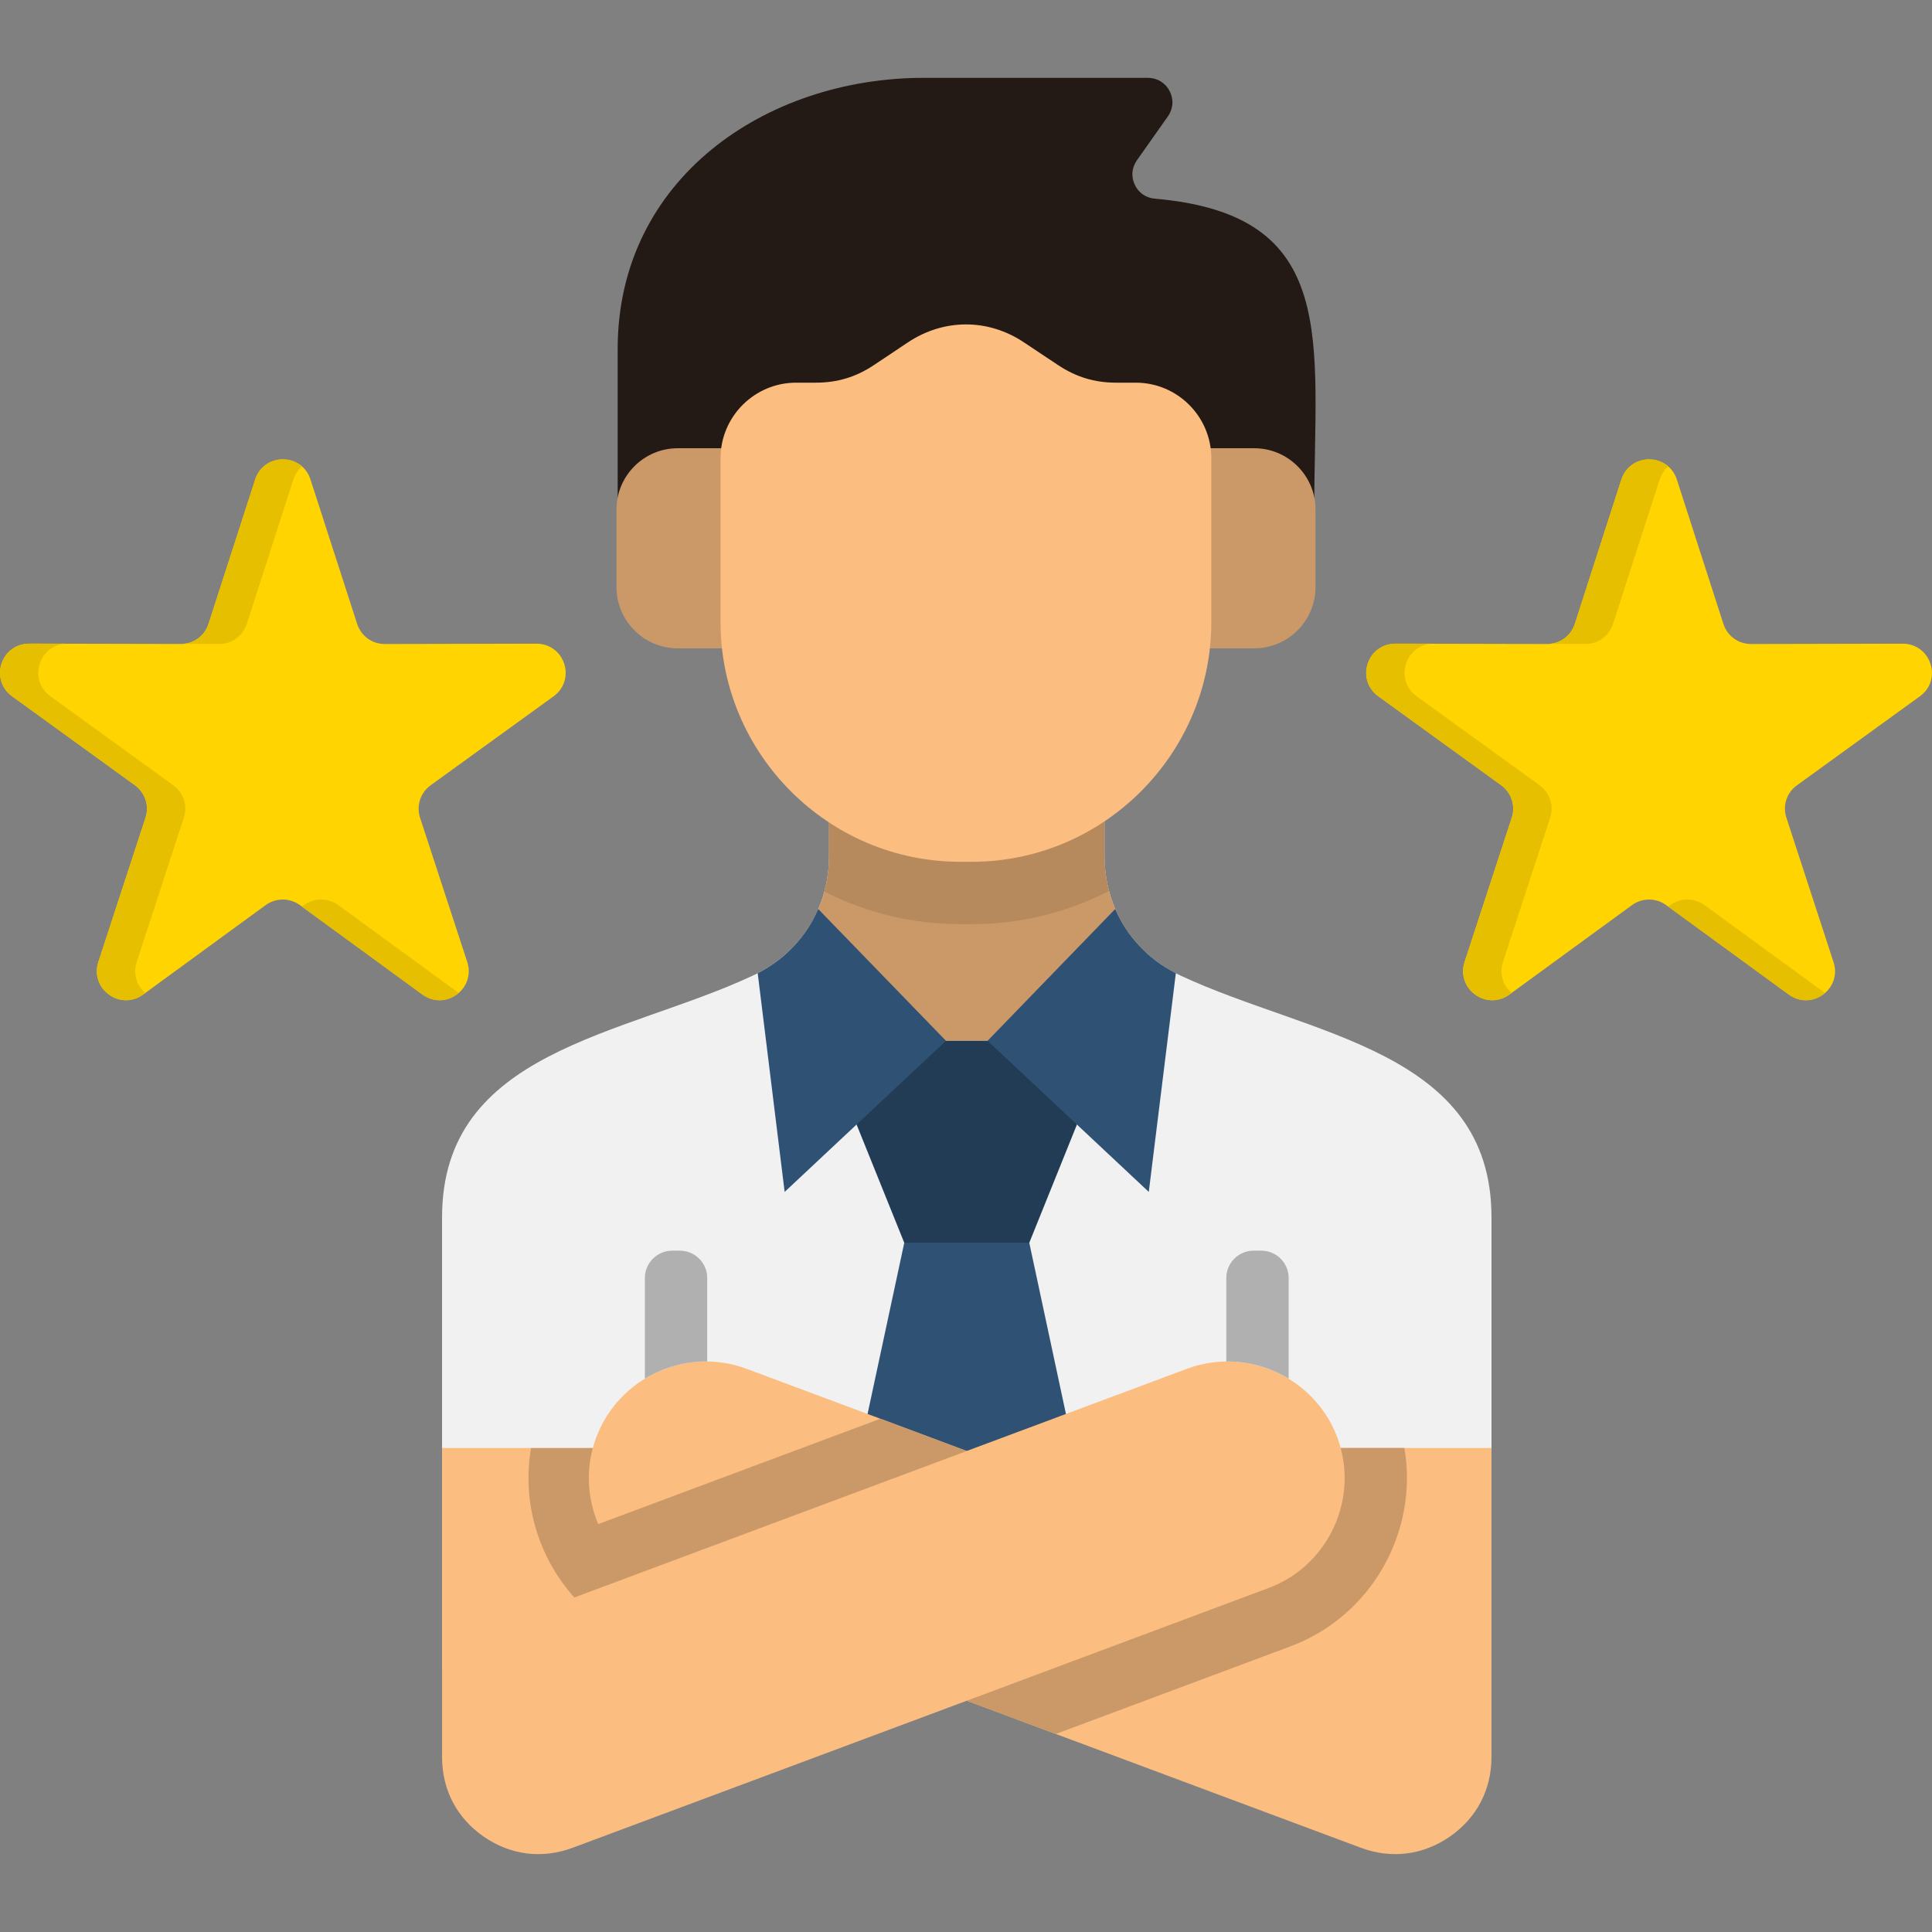 <svg id="Layer_1" enable-background="new 0 0 512 512" viewBox="0 0 512 512" xmlns="http://www.w3.org/2000/svg"><rect x="0" y="0" width="512" height="512" fill="#808080" stroke="none"/><g clip-rule="evenodd" fill-rule="evenodd"><path d="m163.7 134.97h184.59c0-44.82 7.06-78.04-42.24-82.32-2.38-.2-4.34-1.56-5.33-3.71-1.02-2.15-.79-4.51.57-6.46l8.22-11.65c1.42-2.01 1.59-4.51.45-6.69-1.13-2.21-3.29-3.51-5.75-3.51h-59.39c-41.92 0-81.13 26.79-81.13 71.86v42.48z" fill="#231915"/><path d="m179.57 118.79h152.84c8.93 0 16.21 7.29 16.21 16.19v20.64c0 8.9-7.29 16.19-16.21 16.19h-152.84c-8.9 0-16.19-7.29-16.19-16.19v-20.64c0-8.91 7.29-16.19 16.19-16.19z" fill="#cb9968"/><path d="m219.71 198.33h72.99v28.46c0 13.95 7.63 25.91 20.27 31.8 34.21 15.96 82.29 19.7 82.29 64.01v119.34h-278.11v-119.34c0-44.31 48.05-48.05 82.26-64.01 12.67-5.9 20.3-17.86 20.3-31.8z" fill="#f1f1f1"/><path d="m219.71 198.33h72.99v28.46c0 10.23 4.11 19.42 11.28 25.88v23.16h-94.93v-23.73c6.77-6.43 10.66-15.36 10.66-25.31z" fill="#cb9968"/><path d="m219.71 198.33h72.99v28.46c0 3.23.4 6.35 1.19 9.33-10.91 5.61-23.27 8.79-36.34 8.79h-3.09c-12.93 0-25.17-3.12-36-8.62.82-3.03 1.25-6.21 1.25-9.5z" fill="#b78a5e"/><path d="m271.38 90.75 8.99 5.98c4.76 3.17 9.67 4.68 15.39 4.68h5.24c11.03 0 20.01 8.99 20.01 20.01v43.46c0 34.92-28.57 63.5-63.47 63.5h-3.09c-34.92 0-63.5-28.57-63.5-63.5v-43.46c0-11.03 9.01-20.01 20.01-20.01h5.24c5.73 0 10.66-1.5 15.42-4.68l8.96-5.98c9.54-6.37 21.31-6.37 30.8 0z" fill="#fbbd80"/><path d="m256.19 306.84-16.55 22.51-19.05 88.83 2.58 20.84h66.07l2.55-20.84-19.02-88.83z" fill="#2f5274"/><path d="m294.34 275.83-21.57 53.52h-16.58-16.55l-21.58-53.52h38.13z" fill="#223c55"/><path d="m200.8 257.91c7.4-3.8 12.95-9.78 16.04-17.01l33.85 34.92-42.75 40.05z" fill="#2f5274"/><path d="m311.61 257.91c-7.43-3.8-12.95-9.78-16.07-17.01l-33.82 34.92 42.72 40.05z" fill="#2f5274"/><path d="m444.38 127.07 12.33 38.24c1.05 3.23 3.94 5.36 7.37 5.36l40.17-.09c3.4 0 6.29 2.1 7.34 5.33 1.08 3.23-.03 6.63-2.81 8.62l-32.54 23.56c-2.78 2.01-3.88 5.41-2.81 8.65l12.47 38.21c1.08 3.23-.03 6.63-2.78 8.62-2.75 2.01-6.35 2.01-9.07 0l-32.49-23.7c-2.75-1.98-6.32-1.98-9.07 0l-32.49 23.7c-2.75 2.01-6.32 2.01-9.07 0-2.75-1.98-3.86-5.39-2.81-8.62l12.5-38.21c1.05-3.23-.06-6.63-2.81-8.65l-32.54-23.56c-2.78-1.98-3.88-5.39-2.83-8.62s3.94-5.33 7.37-5.33l40.17.09c3.4 0 6.32-2.13 7.37-5.36l12.33-38.24c1.05-3.23 3.94-5.33 7.34-5.33s6.31 2.09 7.36 5.33z" fill="#ffd400"/><path d="m82.28 127.07 12.36 38.24c1.05 3.23 3.94 5.36 7.34 5.36l40.2-.09c3.4 0 6.29 2.1 7.34 5.33s-.06 6.63-2.81 8.62l-32.57 23.56c-2.75 2.01-3.86 5.41-2.81 8.65l12.5 38.21c1.05 3.23-.06 6.63-2.81 8.62-2.75 2.01-6.32 2.01-9.07 0l-32.46-23.7c-2.75-1.98-6.35-1.98-9.1 0l-32.46 23.7c-2.75 2.01-6.32 2.01-9.07 0-2.75-1.98-3.86-5.39-2.81-8.62l12.5-38.21c1.05-3.23-.06-6.63-2.81-8.65l-32.54-23.57c-2.75-1.98-3.86-5.39-2.81-8.62s3.94-5.33 7.34-5.33l40.2.09c3.4 0 6.29-2.13 7.34-5.36l12.36-38.24c1.05-3.23 3.91-5.33 7.34-5.33 3.4.01 6.29 2.1 7.31 5.34z" fill="#ffd400"/><path d="m395.26 383.74v81.89c0 8.67-3.91 16.13-11.03 21.09-7.14 4.93-15.51 5.98-23.61 2.95-61.48-22.93-122.94-45.86-184.42-68.83-15.96-5.95-24.15-23.9-18.2-39.88 5.95-15.96 23.9-24.18 39.88-18.2l135.35 50.51v-29.54h62.03z" fill="#fbbd80"/><path d="m117.15 383.74v81.89c0 8.67 3.88 16.13 11.03 21.09 7.11 4.93 15.48 5.98 23.61 2.95 61.48-22.93 122.94-45.86 184.39-68.83 15.99-5.95 24.18-23.9 18.23-39.88-5.98-15.96-23.92-24.18-39.88-18.2l-135.38 50.51v-29.54h-62z" fill="#fbbd80"/><path d="m178.12 331.44h2.07c3.97 0 7.23 3.26 7.23 7.23v22.14c-5.87-.06-11.59 1.56-16.53 4.56v-26.7c.01-3.97 3.27-7.23 7.23-7.23zm156.16 0h-2.07c-3.97 0-7.23 3.26-7.23 7.23v22.14c5.87-.06 11.59 1.56 16.53 4.56v-26.7c0-3.97-3.26-7.23-7.23-7.23z" fill="#b0b0b0"/><path d="m279.83 459.51-23.64-8.79 79.99-29.88c15.05-5.61 23.22-21.86 19.11-37.11h16.89c3.77 22.03-8.56 44.5-30.22 52.58z" fill="#cb9968"/><path d="m121.57 263.16c-.17.14-.34.28-.54.4-2.75 2.01-6.32 2.01-9.07 0l-31.95-23.3.54-.4c2.75-1.98 6.32-1.98 9.1 0zm-83.08 0-.54.4c-2.75 2.01-6.32 2.01-9.07 0-2.75-1.98-3.86-5.39-2.81-8.62l12.5-38.21c1.05-3.23-.06-6.63-2.81-8.65l-32.56-23.56c-2.75-1.98-3.86-5.39-2.81-8.62s3.94-5.33 7.34-5.33h9.58c-3.15.23-5.78 2.27-6.77 5.33-1.05 3.23.06 6.63 2.81 8.62l32.54 23.56c2.78 2.01 3.88 5.41 2.81 8.65l-12.47 38.21c-1 3-.09 6.18 2.26 8.22zm10.01-92.53c3.15-.23 5.78-2.27 6.77-5.33l12.36-38.24c1.05-3.23 3.91-5.33 7.34-5.33 1.93 0 3.69.68 5.05 1.87-1.02.88-1.81 2.07-2.27 3.46l-12.33 38.24c-1.05 3.23-3.94 5.36-7.34 5.36z" fill="#e6bf00"/><path d="m483.64 263.16c-.17.14-.34.28-.51.4-2.75 2.01-6.35 2.01-9.07 0l-31.95-23.3.51-.4c2.75-1.98 6.35-1.98 9.1 0zm-83.05 0-.57.4c-2.75 2.01-6.32 2.01-9.07 0-2.75-1.98-3.86-5.39-2.81-8.62l12.5-38.21c1.05-3.23-.06-6.63-2.81-8.65l-32.54-23.56c-2.78-1.98-3.88-5.39-2.83-8.62s3.94-5.33 7.37-5.33h9.58c-3.17.23-5.81 2.27-6.8 5.33-1.05 3.23.06 6.63 2.81 8.62l32.57 23.56c2.75 2.01 3.86 5.41 2.81 8.65l-12.5 38.21c-1 3-.09 6.18 2.29 8.22zm9.98-92.53c3.15-.23 5.81-2.27 6.8-5.33l12.33-38.24c1.05-3.23 3.94-5.33 7.34-5.33 1.93 0 3.71.68 5.07 1.87-1.02.88-1.81 2.07-2.27 3.46l-12.36 38.24c-1.05 3.23-3.94 5.36-7.34 5.36z" fill="#e6bf00"/><path d="m233.31 375.98 22.88 8.56-95.56 35.66-8.42 3.15c-9.5-10.57-13.97-25.17-11.48-39.6h16.36c-1.84 6.86-1.19 13.95 1.45 20.15z" fill="#cb9968"/></g></svg>